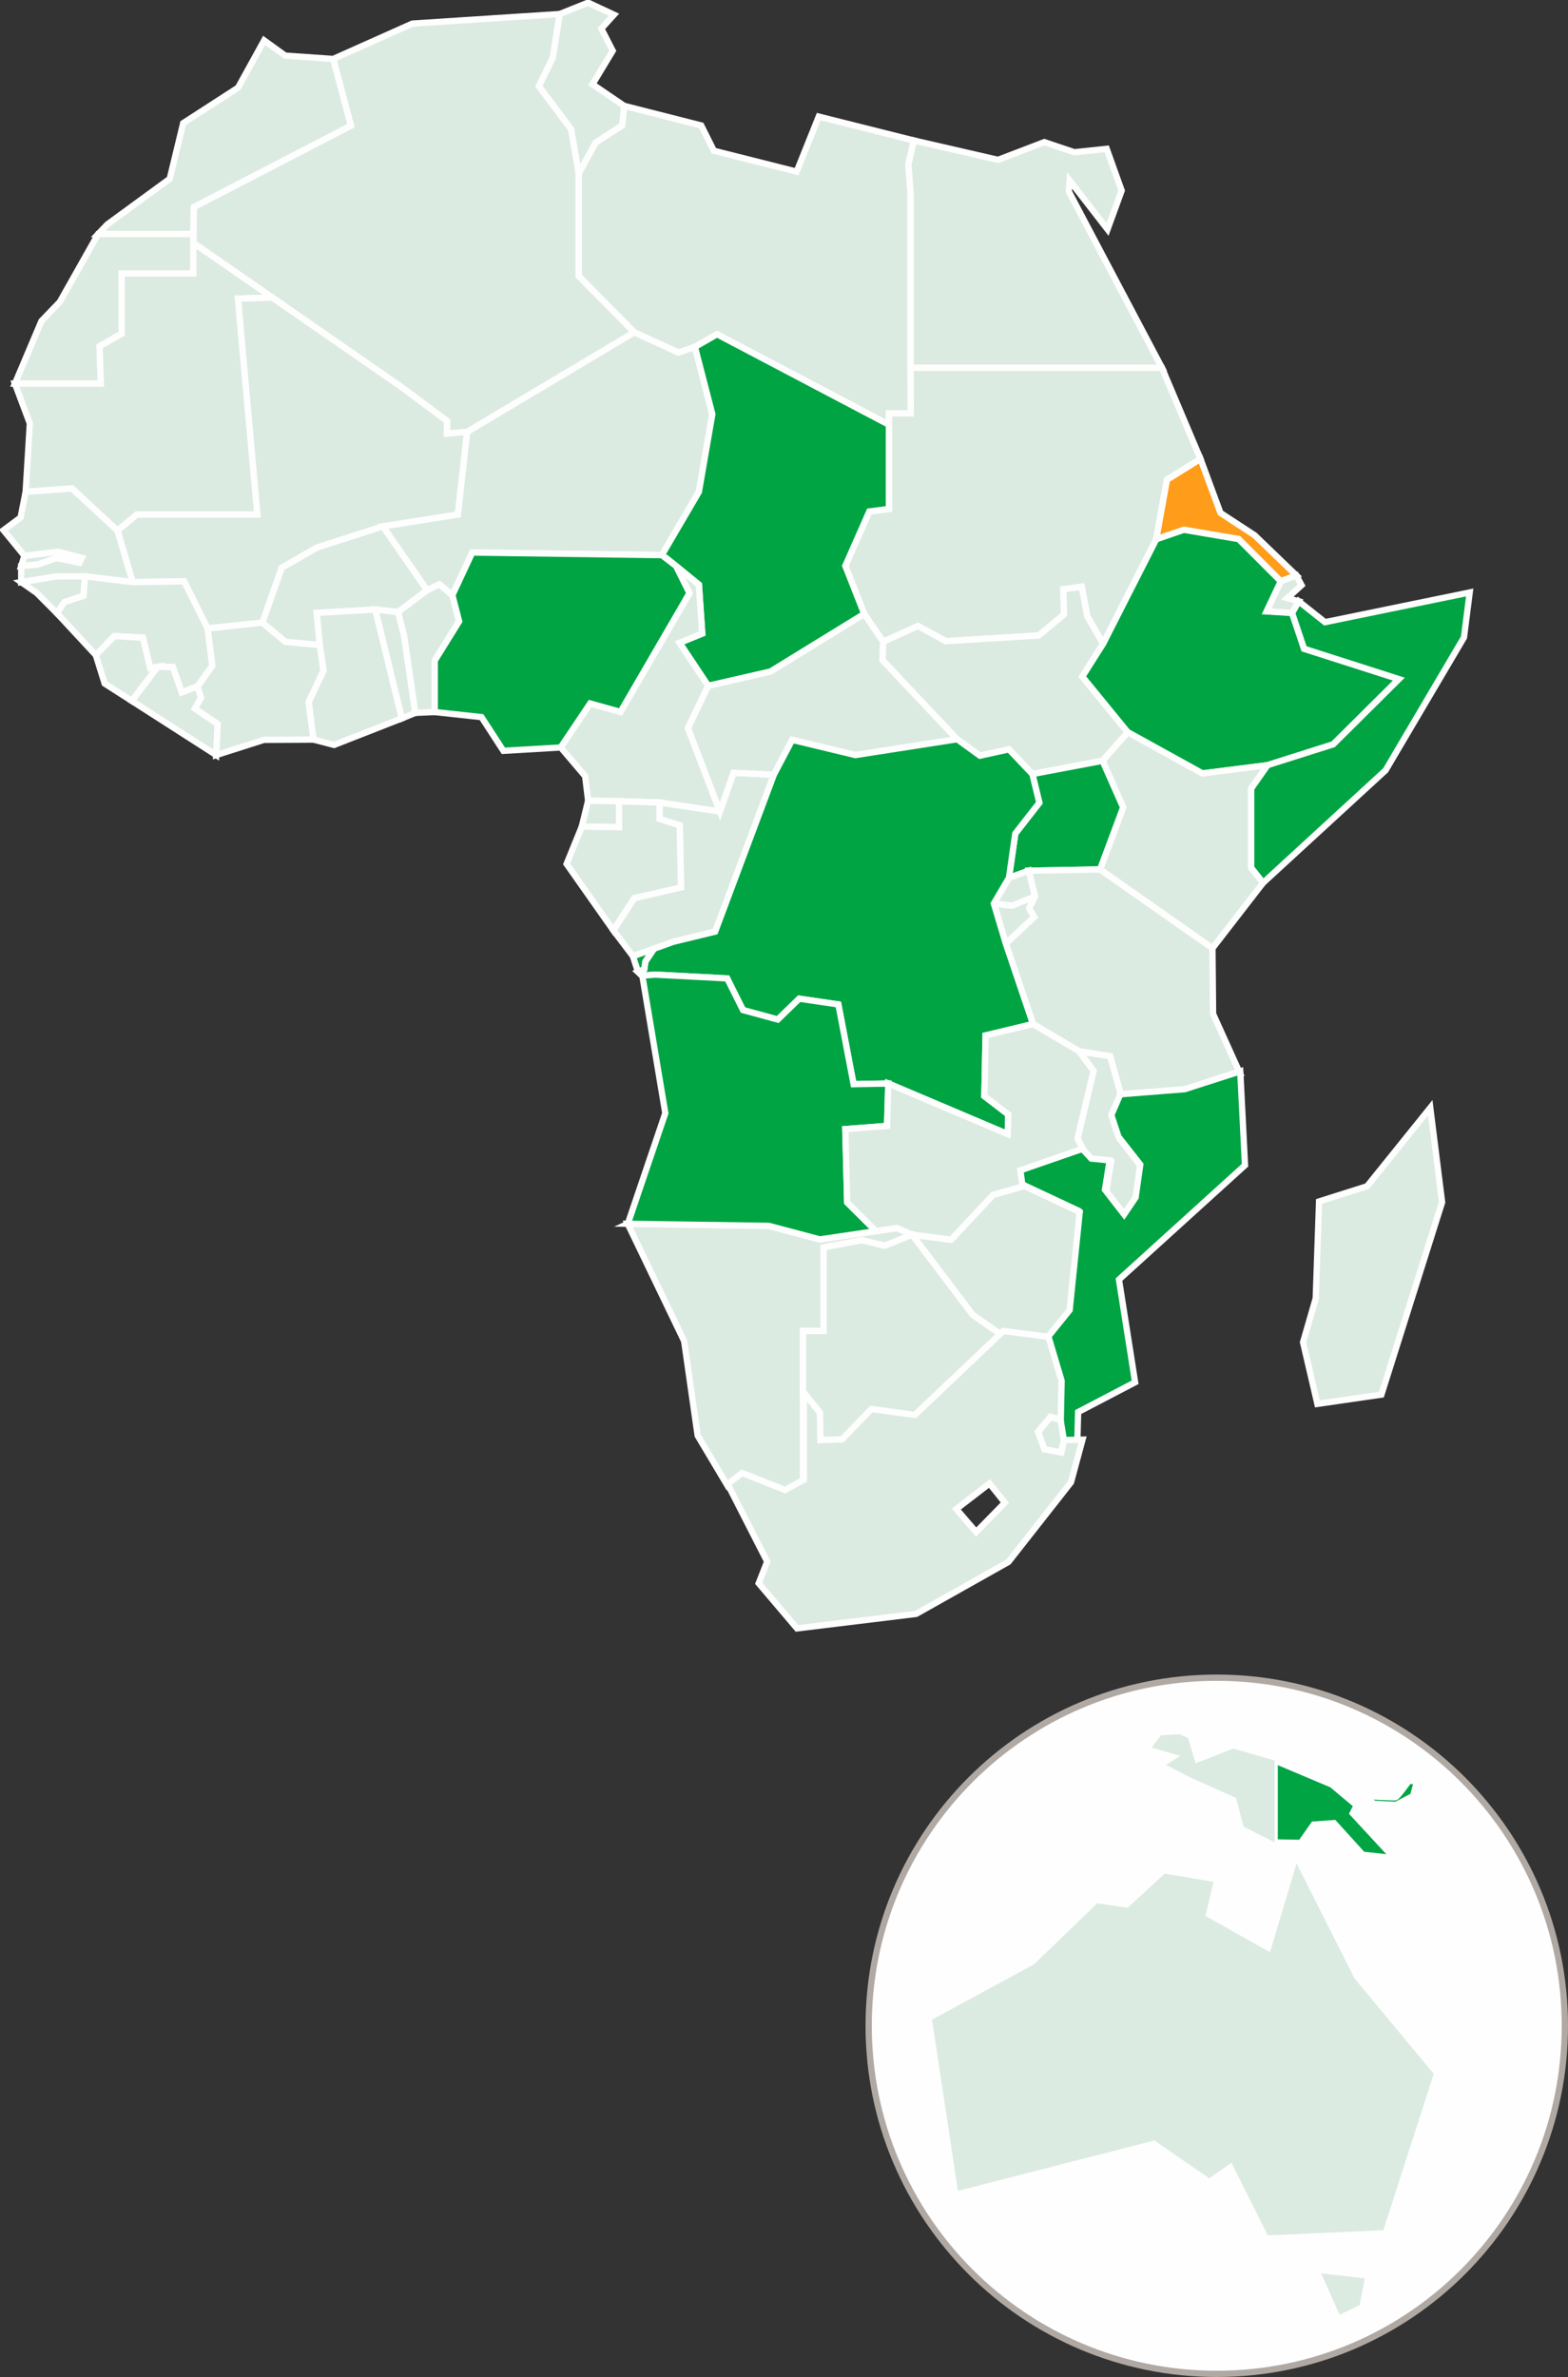<svg width="250" height="379" viewBox="0 0 250 379" fill="none" xmlns="http://www.w3.org/2000/svg">
<rect x="0" y="0" width="250" height="379" fill="#333333" stroke="none"/>
<g clip-path="url(#clip0_2672_20)">
<path d="M185.26 58.645H145.158V30.791L144.813 26.219L145.691 22.392L159.121 25.485L166.508 22.659L171.285 24.272L176.451 23.727L178.839 30.39L176.584 36.575L170.541 28.777L170.408 30.524L185.26 58.645Z" fill="#DCEBE1" stroke="#FFFEFF" stroke-miterlimit="10"/>
<path d="M191.403 73.172L186.06 76.499L184.349 85.987L175.884 102.64L173.363 98.29L172.463 93.551L169.541 93.952L169.641 97.99L165.609 101.327L150.79 102.228L146.357 99.814L140.814 102.328L137.792 97.89L134.771 90.225L138.603 81.549L141.725 81.148V67.722V65.909H145.202L145.158 58.645H185.26L191.403 73.172Z" fill="#DCEBE1" stroke="#FFFEFF" stroke-miterlimit="10"/>
<path d="M141.725 65.909H145.202L145.158 58.645V30.791L144.813 26.219L145.691 22.392L130.538 18.588L127.017 27.365L113.82 24.038L111.798 20.001L99.512 16.875L99.201 20.001L94.968 22.726L92.258 27.665V44.017L101.123 52.994L108.177 56.22L110.798 55.319L114.32 53.294L141.725 67.722V65.909Z" fill="#DCEBE1" stroke="#FFFEFF" stroke-miterlimit="10"/>
<path d="M89.225 2.236L93.769 0.423L97.89 2.347L95.879 4.561L97.69 8.098L94.469 13.438L99.512 16.875L99.201 20.001L94.968 22.726L92.258 27.665L91.047 20.601L85.904 13.738L88.125 9.199L89.225 2.236Z" fill="#DCEBE1" stroke="#FFFEFF" stroke-miterlimit="10"/>
<path d="M74.484 68.868L101.123 52.994L92.258 44.017V27.665L91.047 20.601L85.904 13.738L88.125 9.199L89.225 2.236L65.752 3.76L53.122 9.4L55.944 20.034L30.893 33.016L30.827 37.321V38.733L43.424 47.454L63.942 61.671L71.262 67.121V69.135L74.484 68.868Z" fill="#DCEBE1" stroke="#FFFEFF" stroke-miterlimit="10"/>
<path d="M42.113 6.441L45.468 8.866L53.122 9.4L55.944 20.034L30.893 33.016L30.827 37.321H15.641L17.119 35.774L27.061 28.51L29.205 19.634L37.947 13.983L42.113 6.441Z" fill="#DCEBE1" stroke="#FFFEFF" stroke-miterlimit="10"/>
<path d="M16.074 61.17H2.377L6.61 51.181L9.531 48.144L15.641 37.32H30.827V38.733V43.605H19.407V53.194L15.874 55.208L16.074 61.17Z" fill="#DCEBE1" stroke="#FFFEFF" stroke-miterlimit="10"/>
<path d="M30.827 38.733V43.605H19.407V53.194L15.874 55.208L16.074 61.17H2.377L4.755 67.522L4.088 78.423L11.475 77.878L18.729 84.608L21.817 82.049H41.036L37.947 47.61L43.424 47.454L30.827 38.733Z" fill="#DCEBE1" stroke="#FFFEFF" stroke-miterlimit="10"/>
<path d="M21.151 92.817L18.729 84.608L21.817 82.049H41.036L37.947 47.61L43.424 47.454L63.942 61.671L71.262 67.121V69.135L74.484 68.868L73.007 82.049L61.053 83.93L50.567 87.3L44.924 90.526L41.835 99.269L33.104 100.215L29.349 92.684L21.151 92.817Z" fill="#DCEBE1" stroke="#FFFEFF" stroke-miterlimit="10"/>
<path d="M3.888 88.612L9.231 87.967L13.053 88.946L12.686 89.725L9.02 88.98L5.965 90.025L3.377 90.259L3.888 88.612Z" fill="#DCEBE1" stroke="#FFFEFF" stroke-miterlimit="10"/>
<path d="M13.564 91.905L21.151 92.817L18.729 84.608L11.475 77.878L4.088 78.423L3.277 82.517L0.555 84.541L3.888 88.612L9.231 87.967L13.053 88.946L12.686 89.725L9.02 88.98L5.965 90.025L3.377 90.259V92.817L9.087 91.905H13.564Z" fill="#DCEBE1" stroke="#FFFEFF" stroke-miterlimit="10"/>
<path d="M9.087 97.79L10.264 96.01L13.319 94.998L13.564 91.905H9.087L3.377 92.817L5.832 94.531L9.087 97.79Z" fill="#DCEBE1" stroke="#FFFEFF" stroke-miterlimit="10"/>
<path d="M25.15 106.322L23.939 106.522L22.784 101.672L18.241 101.427L15.274 104.453L9.087 97.79L10.264 96.01L13.319 94.998L13.564 91.905L21.151 92.817L29.349 92.684L33.104 100.215L33.859 106.166L31.493 109.448L28.971 110.404L27.561 106.366L25.15 106.322Z" fill="#DCEBE1" stroke="#FFFEFF" stroke-miterlimit="10"/>
<path d="M21.018 111.761L25.15 106.322L23.939 106.522L22.784 101.672L18.241 101.427L15.274 104.453L16.685 108.991L21.018 111.761Z" fill="#DCEBE1" stroke="#FFFEFF" stroke-miterlimit="10"/>
<path d="M34.47 120.393L21.018 111.761L25.15 106.322L27.561 106.366L28.971 110.404L31.493 109.448L32.049 111.261L31.093 112.974L34.715 115.443L34.47 120.393Z" fill="#DCEBE1" stroke="#FFFEFF" stroke-miterlimit="10"/>
<path d="M49.989 117.924L42.069 117.968L34.47 120.393L34.715 115.443L31.093 112.974L32.049 111.261L31.493 109.448L33.859 106.166L33.104 100.215L41.835 99.269L45.501 102.328L50.989 102.84L51.6 106.923L49.223 111.917L49.989 117.924Z" fill="#DCEBE1" stroke="#FFFEFF" stroke-miterlimit="10"/>
<path d="M59.843 97.189L50.5 97.723L50.989 102.84L45.501 102.328L41.835 99.269L44.924 90.526L50.567 87.3L61.053 83.929L68.108 94.097L63.464 97.59L59.843 97.189Z" fill="#DCEBE1" stroke="#FFFEFF" stroke-miterlimit="10"/>
<path d="M64.075 114.542L59.843 97.189L50.5 97.723L50.989 102.84L51.6 106.922L49.223 111.917L49.989 117.924L53.255 118.78L64.075 114.542Z" fill="#DCEBE1" stroke="#FFFEFF" stroke-miterlimit="10"/>
<path d="M66.219 113.663L64.408 101.227L63.464 97.589L59.843 97.189L64.075 114.542L66.219 113.663Z" fill="#DCEBE1" stroke="#FFFEFF" stroke-miterlimit="10"/>
<path d="M69.318 113.53L66.219 113.664L64.408 101.227L63.464 97.59L68.108 94.097L70.052 93.151L72.129 94.898L73.206 99.069L69.318 105.321V113.53Z" fill="#DCEBE1" stroke="#FFFEFF" stroke-miterlimit="10"/>
<path d="M110.798 55.319L113.575 66.042L111.431 78.423L105.522 88.512L75.295 88.101L72.129 94.897L70.052 93.151L68.108 94.097L61.053 83.929L73.007 82.049L74.484 68.868L101.123 52.994L108.177 56.22L110.798 55.319Z" fill="#DCEBE1" stroke="#FFFEFF" stroke-miterlimit="10"/>
<path d="M112.909 109.358L108.343 102.495L111.965 101.016L111.432 93.218L107.799 90.259L105.522 88.512L111.432 78.423L113.575 66.042L110.798 55.319L114.32 53.294L141.725 67.722V81.148L138.603 81.549L134.771 90.225L137.792 97.89L122.851 107.078L112.909 109.358Z" fill="#00A443" stroke="#FFFEFF" stroke-miterlimit="10"/>
<path d="M89.403 119.181L94.102 112.184L98.934 113.53L109.954 94.564L107.799 90.259L105.522 88.512L75.295 88.101L72.129 94.897L73.206 99.069L69.318 105.321V113.53L76.772 114.342L80.26 119.715L89.403 119.181Z" fill="#00A443" stroke="#FFFEFF" stroke-miterlimit="10"/>
<path d="M114.786 129.404L109.687 116.088L112.909 109.358L108.343 102.495L111.965 101.016L111.431 93.218L107.799 90.259L109.954 94.564L98.934 113.53L94.102 112.184L89.403 119.181L93.291 123.753L93.769 127.657L98.701 127.757L105.155 127.958L114.786 129.404Z" fill="#DCEBE1" stroke="#FFFEFF" stroke-miterlimit="10"/>
<path d="M118.052 138.859L114.02 148.548L107.366 150.161L104.277 151.273L100.923 152.475L97.79 148.336L101.123 143.197L108.577 141.484L108.377 131.595L105.155 130.583V127.958L114.786 129.404L116.941 123.219L123.384 123.519L118.052 138.859Z" fill="#DCEBE1" stroke="#FFFEFF" stroke-miterlimit="10"/>
<path d="M98.701 127.757L93.769 127.657L92.758 131.795L98.701 131.895V127.757Z" fill="#DCEBE1" stroke="#FFFEFF" stroke-miterlimit="10"/>
<path d="M90.336 137.747L92.758 131.795L98.701 131.895V127.757L105.155 127.958V130.583L108.377 131.595L108.577 141.484L101.123 143.197L97.79 148.336L90.336 137.747Z" fill="#DCEBE1" stroke="#FFFEFF" stroke-miterlimit="10"/>
<path d="M152.611 117.868L136.382 120.393L126.306 117.968L123.384 123.519L116.941 123.219L114.786 129.404L109.687 116.089L112.909 109.359L122.851 107.078L137.792 97.89L140.814 102.328L140.714 105.254L152.611 117.868Z" fill="#DCEBE1" stroke="#FFFEFF" stroke-miterlimit="10"/>
<path d="M179.817 116.756L175.784 121.306L164.598 123.419L160.865 119.481L156.233 120.493L152.611 117.868L140.714 105.254L140.814 102.328L146.357 99.814L150.79 102.228L165.609 101.327L169.641 97.99L169.541 93.952L172.463 93.552L173.363 98.29L175.884 102.64L172.563 107.879L179.817 116.756Z" fill="#DCEBE1" stroke="#FFFEFF" stroke-miterlimit="10"/>
<path d="M206.678 91.738L204.2 92.684L197.48 85.954L188.748 84.474L184.349 85.987L186.06 76.499L191.403 73.173L194.591 81.782L200.035 85.342L206.678 91.738Z" fill="#FF9C1A" stroke="#FFFEFF" stroke-miterlimit="10"/>
<path d="M207.066 95.876L206.011 97.745L201.934 97.489L204.2 92.684L206.678 91.738L207.522 93.307L205.256 95.365L207.066 95.876Z" fill="#DCEBE1" stroke="#FFFEFF" stroke-miterlimit="10"/>
<path d="M202.079 122.006L191.703 123.319L179.817 116.756L172.563 107.879L175.884 102.64L184.349 85.987L188.748 84.474L197.48 85.954L204.2 92.684L201.934 97.489L206.011 97.745L207.922 103.441L223.041 108.279L212.565 118.68L202.079 122.006Z" fill="#00A443" stroke="#FFFEFF" stroke-miterlimit="10"/>
<path d="M201.379 140.772L199.457 138.347V125.744L202.079 122.006L212.565 118.68L223.041 108.279L207.922 103.441L206.011 97.745L207.066 95.876L211.254 99.202L234.327 94.464L233.416 101.627L220.919 122.818L201.379 140.772Z" fill="#00A443" stroke="#FFFEFF" stroke-miterlimit="10"/>
<path d="M193.314 151.195L201.379 140.772L199.457 138.347V125.744L202.079 122.006L191.703 123.319L179.817 116.756L175.784 121.306L179.072 128.736L175.384 138.625L193.314 151.195Z" fill="#DCEBE1" stroke="#FFFEFF" stroke-miterlimit="10"/>
<path d="M164.031 138.826L175.384 138.626L179.072 128.736L175.784 121.306L164.598 123.419L165.709 127.991L161.876 132.908L160.865 139.971L164.031 138.826Z" fill="#00A443" stroke="#FFFEFF" stroke-miterlimit="10"/>
<path d="M158.455 144.065L161.343 144.41L163.831 143.531L165.031 142.93L164.031 138.826L160.865 139.971L158.455 144.065Z" fill="#DCEBE1" stroke="#FFFEFF" stroke-miterlimit="10"/>
<path d="M160.365 150.461L164.898 146.223L164.098 144.81L165.031 142.93L161.343 144.41L158.455 144.065L160.365 150.461Z" fill="#DCEBE1" stroke="#FFFEFF" stroke-miterlimit="10"/>
<path d="M178.806 174.878L176.995 168.415L172.052 167.614L164.698 163.276L160.365 150.461L164.898 146.223L164.098 144.81L165.031 142.93L164.031 138.826L175.384 138.625L193.314 151.195L193.414 161.663L197.746 171.241L188.981 174.066L178.806 174.878Z" fill="#DCEBE1" stroke="#FFFEFF" stroke-miterlimit="10"/>
<path d="M104.411 155.4L102.4 155.567L101.722 154.966L102.733 154.532L102.9 153.32L104.277 151.273L107.366 150.161L114.02 148.548L123.384 123.519L126.306 117.968L136.382 120.393L152.611 117.868L156.233 120.493L160.865 119.481L164.598 123.419L165.709 127.991L161.876 132.908L160.865 139.971L158.455 144.065L160.365 150.461L164.698 163.276L157.144 165.089L156.944 174.778L160.765 177.703L160.665 180.829L141.625 172.753L136.082 172.864L133.66 160.15L127.417 159.238L123.995 162.564L118.452 161.051L115.931 156.012L104.411 155.4Z" fill="#00A443" stroke="#FFFEFF" stroke-miterlimit="10"/>
<path d="M145.424 196.87L141.058 198.628L137.426 197.749L131.316 198.895V212.21H128.028V222.433V236.226L125.062 237.839L118.286 235.147L115.997 236.894L111.232 228.896L109.076 213.823L100.078 195.124L122.585 195.457L130.705 197.615L139.659 196.292L143.002 195.802L145.424 196.87Z" fill="#DCEBE1" stroke="#FFFEFF" stroke-miterlimit="10"/>
<path d="M101.722 154.966L100.912 152.474L104.266 151.262L102.889 153.309L102.722 154.521L101.711 154.955L101.722 154.966ZM100.078 195.123L122.585 195.457L130.716 197.615L139.67 196.291L135.082 191.731L134.782 180.028L141.436 179.528L141.636 172.764L136.093 172.864L133.671 160.15L127.428 159.238L124.007 162.564L118.463 161.051L115.942 156.001L104.422 155.4L102.411 155.567L106.077 177.492L100.101 195.112L100.078 195.123Z" fill="#00A443" stroke="#FFFEFF" stroke-miterlimit="10"/>
<path d="M163.342 189.105L158.355 190.518L151.656 197.682L145.424 196.87L143.002 195.802L139.659 196.291L135.071 191.731L134.771 180.028L141.425 179.517L141.625 172.753L160.665 180.829L160.765 177.704L156.944 174.778L157.144 165.089L164.698 163.276L172.052 167.614L174.373 170.74L171.807 181.541L172.807 183.499L163.043 186.881L163.342 189.105Z" fill="#DCEBE1" stroke="#FFFEFF" stroke-miterlimit="10"/>
<path d="M179.406 193.844L176.384 189.94L177.128 185.301L174.24 185.034L172.807 183.499L171.807 181.541L174.373 170.74L172.052 167.614L176.995 168.415L178.806 174.878L177.395 178.171L178.539 181.608L181.961 185.98L181.228 191.152L179.406 193.844Z" fill="#DCEBE1" stroke="#FFFEFF" stroke-miterlimit="10"/>
<path d="M166.353 213.656L170.274 208.817L171.896 193.021L162.998 188.85L162.687 186.603L172.563 183.188L173.996 184.734L176.917 185.012L176.173 189.695L179.228 193.633L181.061 190.919L181.805 185.69L178.339 181.274L177.184 177.804L178.617 174.478L188.893 173.666L197.746 170.818L198.502 185.791L178.406 204.023L180.983 220.397L171.896 225.147L171.763 230.041L168.841 230.108L168.308 226.849L168.441 220.664L166.353 213.656Z" fill="#00A443" stroke="#FFFEFF" stroke-miterlimit="10"/>
<path d="M159.532 212.744L166.664 213.678L170.541 208.884L172.152 193.244L163.342 189.105L158.355 190.518L151.656 197.682L145.424 196.87L155.089 209.651L159.532 212.744Z" fill="#DCEBE1" stroke="#FFFEFF" stroke-miterlimit="10"/>
<path d="M130.572 225.658L128.028 222.433V212.21H131.316V198.894L137.426 197.749L141.058 198.627L145.424 196.87L155.089 209.651L159.532 212.744L145.557 226.003L138.703 225.058L134.071 229.83L130.638 229.963L130.572 225.658Z" fill="#DCEBE1" stroke="#FFFEFF" stroke-miterlimit="10"/>
<path d="M166.508 231.098L165.498 228.328L167.464 225.948L169.097 226.404L169.63 229.641L169.175 231.598L166.508 231.098Z" fill="#DCEBE1" stroke="#FFFEFF" stroke-miterlimit="10"/>
<path d="M169.674 229.607L169.219 231.598L166.52 231.087L165.498 228.284L167.486 225.892L169.13 226.348L169.263 220.163L167.175 213.155L159.965 212.221L145.857 225.603L138.937 224.657L134.26 229.485L130.805 229.618L130.738 225.269L128.161 222.01V235.937L125.173 237.572L118.319 234.858L116.008 236.626L122.318 248.985L120.963 252.445L127.073 259.642L146.068 257.328L160.788 249.041L170.763 236.337L172.596 229.541L169.674 229.607ZM155.633 244.28L152.478 240.609L157.766 236.537L160.21 239.597L155.633 244.28Z" fill="#DCEBE1" stroke="#FFFEFF" stroke-miterlimit="10"/>
<path d="M220.252 222.366L229.928 191.697L228.04 176.625L217.964 189.139L210.31 191.564L209.777 207.026L207.755 214.023L210.044 223.845L220.252 222.366Z" fill="#DCEBE1" stroke="#FFFEFF" stroke-miterlimit="10"/>
</g>
<g clip-path="url(#clip1_2672_20)">
<path d="M194 378.5C224.652 378.5 249.5 353.652 249.5 323C249.5 292.348 224.652 267.5 194 267.5C163.348 267.5 138.5 292.348 138.5 323C138.5 353.652 163.348 378.5 194 378.5Z" fill="#FFFEFF" stroke="#B0A9A3" stroke-miterlimit="10"/>
<mask id="mask0_2672_20" style="mask-type:luminance" maskUnits="userSpaceOnUse" x="134" y="263" width="120" height="120">
<path d="M194 383C227.137 383 254 356.137 254 323C254 289.863 227.137 263 194 263C160.863 263 134 289.863 134 323C134 356.137 160.863 383 194 383Z" fill="white"/>
</mask>
<g mask="url(#mask0_2672_20)">
<path d="M206.731 297.106L215.948 315.424L228.595 330.666L220.563 355.595L202.127 356.417L196.338 344.839L192.792 347.317L184.045 341.293L152.728 349.325L148.595 322.025L164.904 313.16L174.944 303.472L179.794 304.177L185.7 298.741L193.497 300.044L192.194 305.48L202.48 311.269L206.731 297.085V297.106ZM213.588 369.074L216.782 367.536L217.604 363.285L210.629 362.463L213.588 369.085V369.074Z" fill="#DCEBE1"/>
<path d="M209.454 290.922L207.404 293.838L203.227 293.763V280.69L212.37 284.546L216.312 287.857L215.681 289.117L222.304 296.284L217.262 295.728L212.691 290.687L209.465 290.922H209.454ZM217.882 286.821L219.099 287.611L222.603 287.771L225.316 286.351L225.924 283.99L224.621 283.947C224.621 283.947 222.773 286.532 222.496 286.564C222.218 286.607 218.533 286.425 218.533 286.425L217.86 286.821H217.882Z" fill="#00A443" stroke="#FFFEFF" stroke-miterlimit="10"/>
<path d="M203.227 280.69V293.763L198.261 291.242L197.086 286.671L189.834 283.445L185.892 281.395L188.178 279.974L183.607 278.639L185.113 276.663L188.103 276.513L189.438 277.144L190.624 281.16L196.605 278.799L203.227 280.69Z" fill="#DCEBE1"/>
</g>
</g>
<defs>
<clipPath id="clip0_2672_20">
<rect width="240" height="267" fill="white"/>
</clipPath>
<clipPath id="clip1_2672_20">
<rect width="112" height="112" fill="white" transform="translate(138 267)"/>
</clipPath>
</defs>
</svg>
